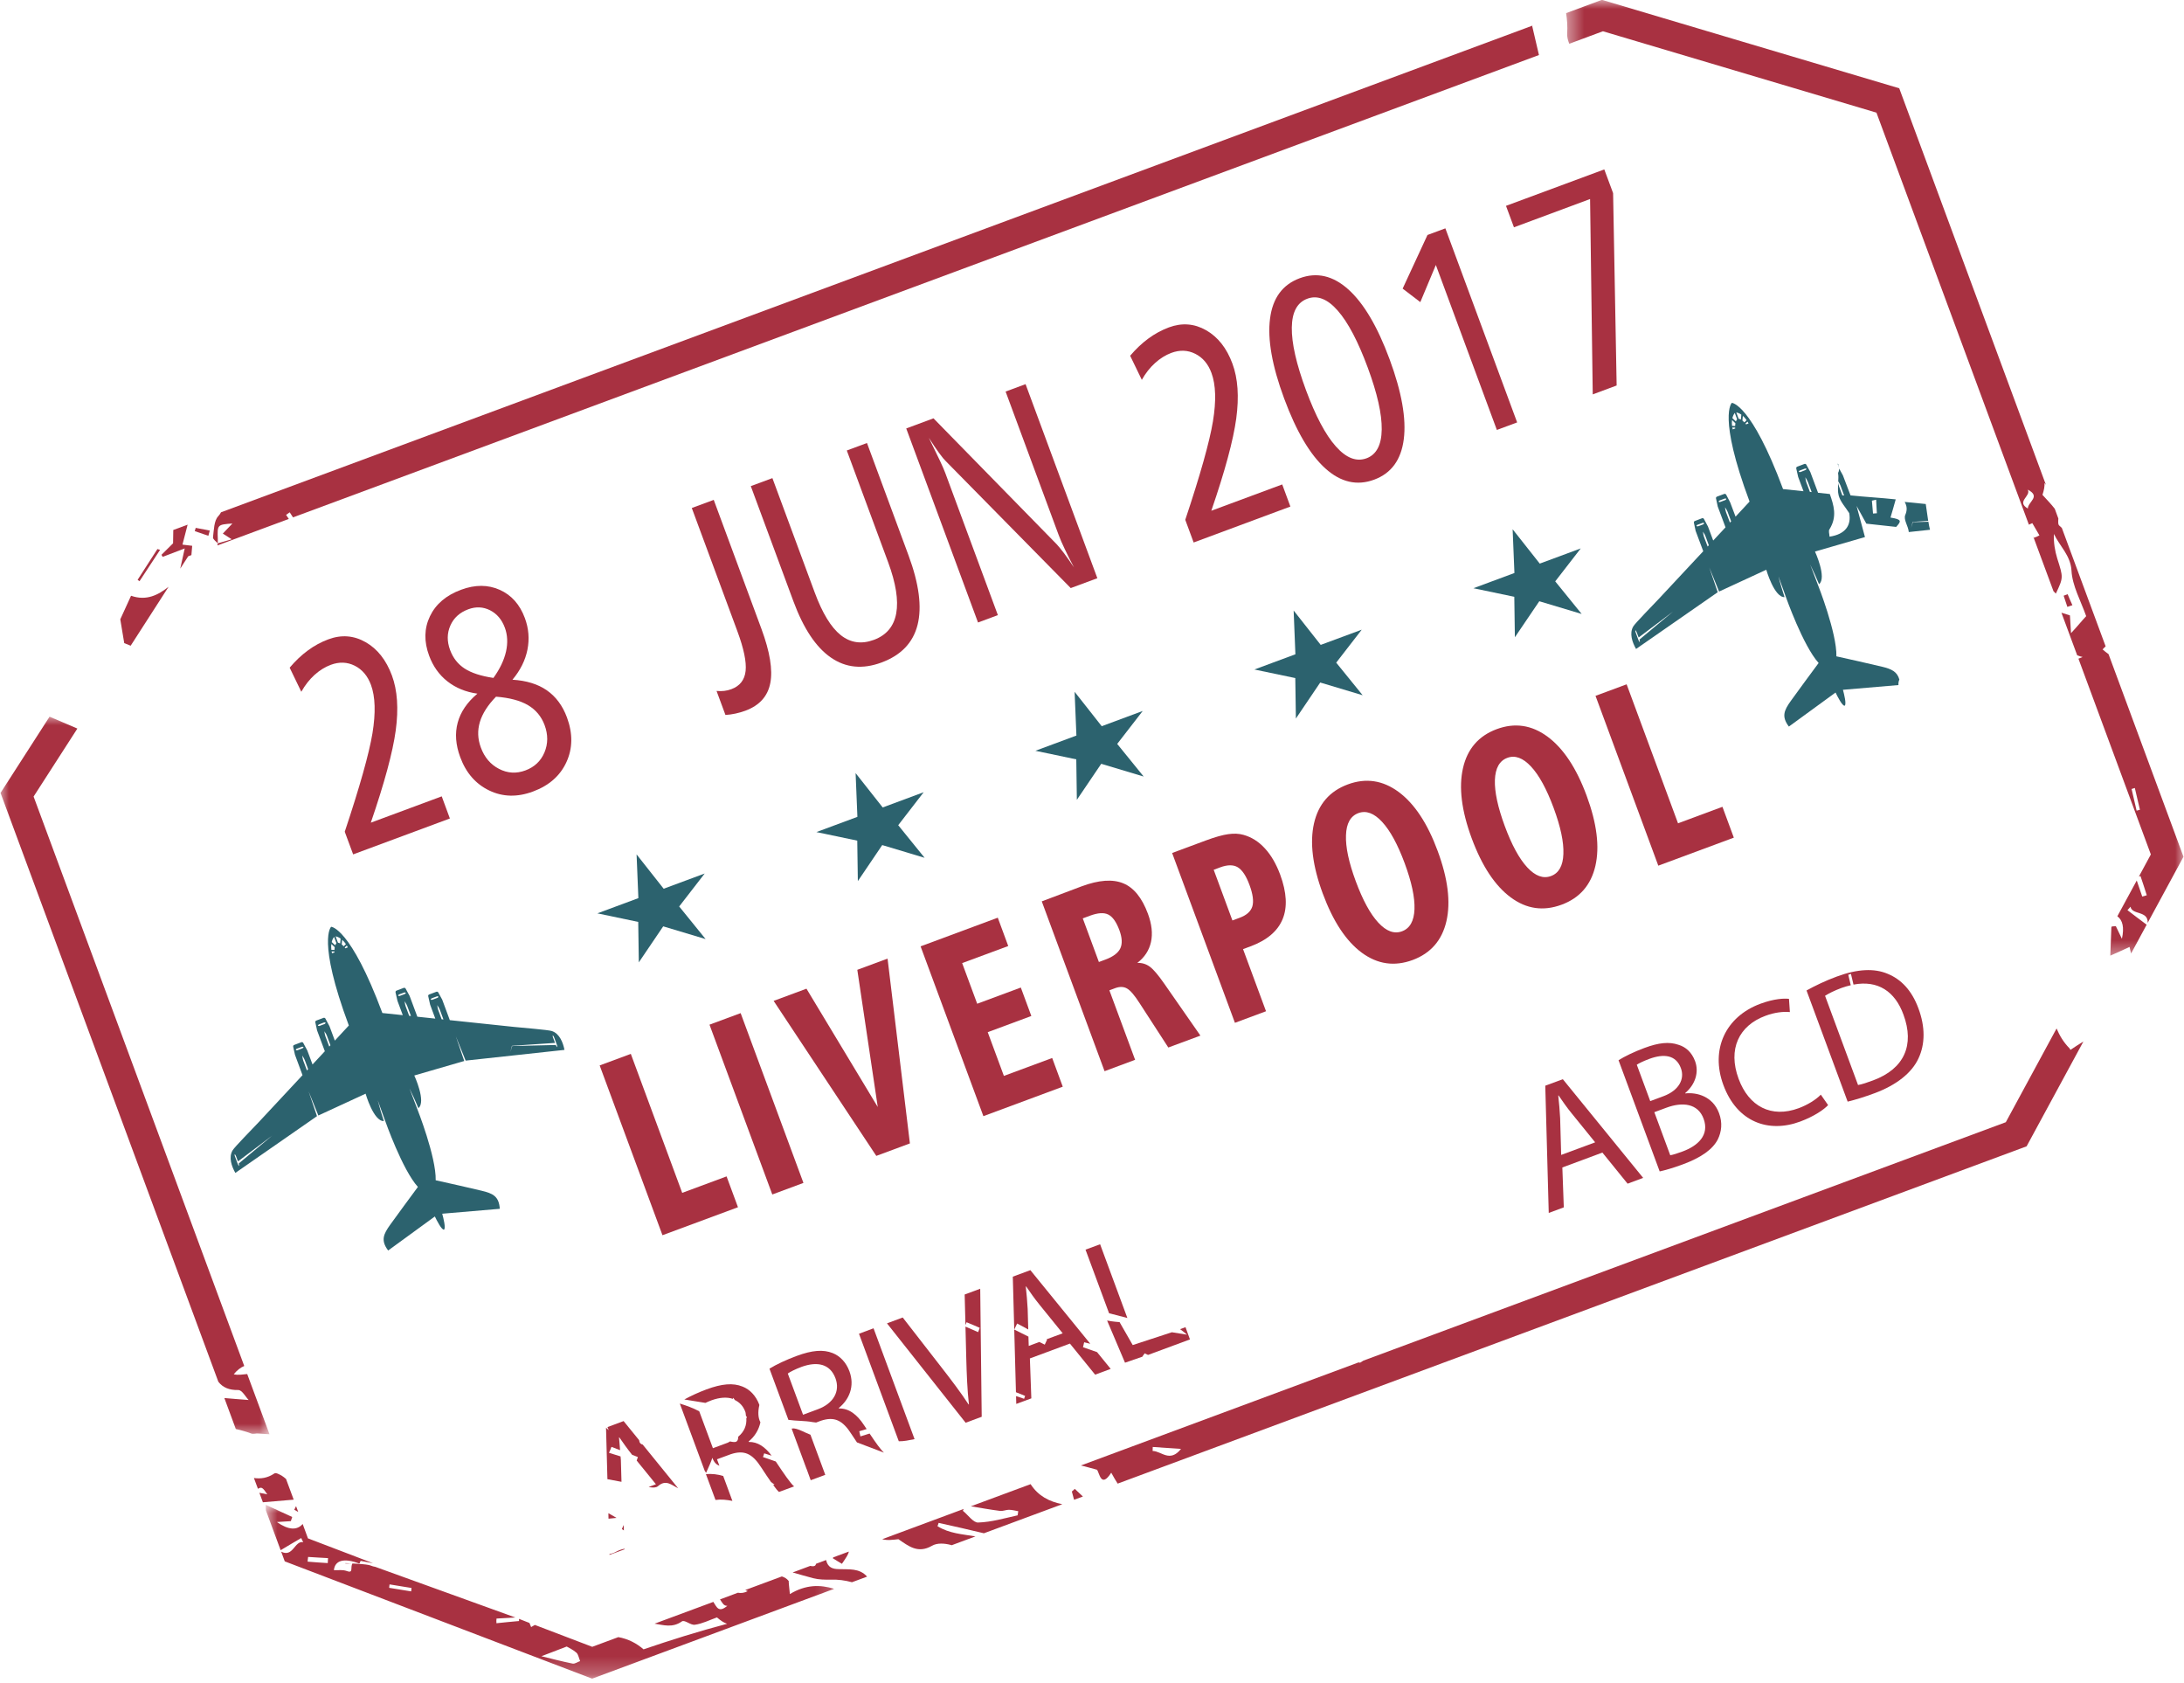 <?xml version="1.0" encoding="UTF-8"?> <svg xmlns="http://www.w3.org/2000/svg" width="122" height="94" viewBox="0 0 122 94" fill="none"><path d="M30.825 57.579C30.616 57.51 29.188 57.398 28.714 57.349C27.52 57.221 26.324 57.098 25.127 56.971L24.703 55.828L24.497 55.45C24.478 55.398 24.427 55.367 24.383 55.384L23.969 55.539C23.924 55.556 23.905 55.609 23.927 55.662L24.027 56.106L24.316 56.885C24.213 56.876 23.546 56.804 23.313 56.779L22.881 55.617L22.672 55.234C22.653 55.18 22.601 55.153 22.557 55.167L22.145 55.324C22.103 55.337 22.081 55.396 22.101 55.45L22.203 55.895L22.5 56.692C22.12 56.652 21.739 56.611 21.36 56.573C19.574 51.781 18.498 51.757 18.498 51.757C18.498 51.757 17.701 52.481 19.486 57.27C19.227 57.551 18.964 57.832 18.704 58.114L18.407 57.313L18.192 56.91C18.174 56.855 18.12 56.826 18.077 56.842L17.664 56.996C17.62 57.013 17.599 57.07 17.62 57.121L17.712 57.545L18.146 58.708C17.986 58.88 17.527 59.372 17.458 59.447L17.168 58.669L16.953 58.269C16.936 58.214 16.886 58.186 16.841 58.201L16.427 58.358C16.381 58.372 16.365 58.429 16.383 58.482L16.477 58.904L16.899 60.044C16.08 60.924 15.257 61.805 14.438 62.684C14.113 63.03 13.105 64.052 12.994 64.242C12.758 64.632 12.942 65.142 13.147 65.502L17.708 62.333L17.239 60.95L17.784 62.296L20.423 61.078C20.423 61.078 20.866 62.628 21.442 62.608C21.332 62.274 21.2 61.841 21.101 61.447L21.516 62.593C21.516 62.593 22.473 65.323 23.344 66.285C22.829 66.991 22.3 67.691 21.791 68.404C21.423 68.922 21.257 69.269 21.682 69.836L24.291 67.935C24.396 68.154 24.671 68.694 24.8 68.671C24.915 68.602 24.768 68.015 24.703 67.781L27.919 67.507C27.873 66.798 27.52 66.645 26.902 66.497C26.048 66.291 25.193 66.105 24.338 65.913C24.371 64.612 23.307 61.924 23.307 61.924L22.873 60.784C23.054 61.149 23.238 61.56 23.372 61.886C23.821 61.524 23.143 60.062 23.143 60.062L25.933 59.253L25.465 57.877L26.011 59.231L31.532 58.632C31.452 58.227 31.259 57.718 30.825 57.579ZM15.21 63.415L13.335 64.977C13.347 65.001 13.354 65.026 13.357 65.051V65.12L13.32 65.073C13.3 65.048 13.291 65.024 13.277 64.992C13.254 64.926 13.227 64.861 13.204 64.796C13.181 64.732 13.155 64.665 13.132 64.599C13.122 64.57 13.11 64.548 13.108 64.518L13.11 64.449L13.147 64.495C13.166 64.523 13.176 64.546 13.188 64.577C13.213 64.645 13.236 64.71 13.26 64.773C13.27 64.804 13.282 64.829 13.294 64.86L15.21 63.415ZM16.546 58.589C16.558 58.573 16.566 58.573 16.583 58.566C16.628 58.548 16.817 58.479 16.861 58.461C16.896 58.448 16.922 58.46 16.959 58.473C16.942 58.505 16.927 58.532 16.893 58.545C16.847 58.563 16.802 58.579 16.753 58.6C16.706 58.614 16.661 58.632 16.613 58.651C16.597 58.654 16.59 58.66 16.572 58.656L16.519 58.635L16.546 58.589ZM16.911 59.123C16.899 59.066 16.89 59.007 16.883 58.95C16.916 58.997 16.947 59.048 16.977 59.098C17.015 59.17 17.04 59.245 17.07 59.322C17.118 59.45 17.165 59.582 17.212 59.709C17.19 59.732 17.168 59.759 17.146 59.782C17.091 59.638 17.037 59.494 16.986 59.353C16.955 59.278 16.924 59.203 16.911 59.123ZM17.82 57.208C17.867 57.191 18.052 57.12 18.098 57.102C18.136 57.09 18.161 57.101 18.195 57.115C18.177 57.146 18.165 57.173 18.131 57.188C18.084 57.205 18.037 57.22 17.99 57.24C17.945 57.257 17.898 57.274 17.851 57.292C17.818 57.304 17.79 57.292 17.755 57.28C17.771 57.245 17.786 57.22 17.82 57.208ZM18.146 57.763C18.136 57.705 18.124 57.648 18.118 57.591C18.149 57.638 18.181 57.689 18.214 57.739C18.255 57.811 18.277 57.886 18.306 57.963C18.357 58.098 18.407 58.238 18.459 58.373C18.437 58.4 18.415 58.423 18.392 58.447C18.334 58.297 18.277 58.142 18.223 57.994C18.192 57.917 18.162 57.846 18.146 57.763ZM18.509 52.716L18.698 52.897C18.689 52.949 18.684 53.003 18.683 53.05L18.509 53.041C18.496 52.918 18.498 52.807 18.509 52.716ZM18.524 53.132L18.684 53.138C18.686 53.168 18.687 53.185 18.687 53.185L18.548 53.237C18.539 53.204 18.533 53.165 18.524 53.132ZM18.793 52.675C18.761 52.709 18.742 52.753 18.724 52.793L18.53 52.61C18.565 52.463 18.624 52.367 18.661 52.319L18.793 52.675ZM19.43 52.906L19.289 52.96C19.289 52.96 19.277 52.944 19.257 52.916L19.373 52.804C19.393 52.835 19.413 52.872 19.43 52.906ZM19.324 52.725L19.198 52.847C19.17 52.812 19.13 52.778 19.087 52.744L19.113 52.485C19.183 52.544 19.254 52.623 19.324 52.725ZM18.745 52.288C18.804 52.301 18.907 52.332 19.027 52.416L19.002 52.69C18.962 52.666 18.92 52.65 18.879 52.644L18.745 52.288ZM22.296 55.534C22.344 55.518 22.39 55.5 22.438 55.483C22.485 55.467 22.531 55.447 22.576 55.43C22.612 55.417 22.635 55.425 22.672 55.442C22.656 55.475 22.643 55.5 22.609 55.514C22.56 55.531 22.515 55.549 22.469 55.567C22.422 55.583 22.375 55.6 22.331 55.618C22.296 55.63 22.266 55.618 22.235 55.606C22.25 55.575 22.263 55.547 22.296 55.534ZM22.629 56.09C22.619 56.033 22.61 55.973 22.601 55.914C22.634 55.962 22.666 56.014 22.694 56.065C22.735 56.136 22.759 56.211 22.788 56.287C22.844 56.437 22.901 56.59 22.957 56.739C22.924 56.737 22.89 56.734 22.857 56.729C22.806 56.593 22.754 56.455 22.704 56.318C22.675 56.243 22.645 56.17 22.629 56.09ZM24.122 55.749C24.168 55.73 24.215 55.712 24.261 55.697C24.306 55.68 24.353 55.661 24.402 55.646C24.416 55.637 24.424 55.634 24.442 55.639L24.493 55.656L24.468 55.705C24.456 55.72 24.449 55.724 24.431 55.727C24.387 55.746 24.337 55.762 24.291 55.781C24.246 55.798 24.2 55.815 24.152 55.831C24.118 55.846 24.091 55.834 24.056 55.821C24.072 55.787 24.088 55.762 24.122 55.749ZM24.453 56.306C24.44 56.249 24.431 56.19 24.424 56.132C24.458 56.178 24.49 56.23 24.519 56.282C24.558 56.349 24.584 56.426 24.612 56.502C24.665 56.643 24.718 56.789 24.771 56.932C24.737 56.929 24.705 56.926 24.671 56.923C24.622 56.793 24.575 56.665 24.528 56.535C24.499 56.459 24.466 56.386 24.453 56.306ZM31.124 58.413C31.125 58.435 31.124 58.458 31.125 58.483C31.112 58.469 31.1 58.453 31.088 58.436C31.068 58.411 31.06 58.388 31.049 58.358L28.613 58.417L28.508 58.752L28.597 58.405L31.003 58.242C30.994 58.213 30.984 58.186 30.972 58.155C30.95 58.092 30.925 58.027 30.9 57.961C30.891 57.932 30.878 57.911 30.878 57.882C30.874 57.858 30.875 57.835 30.874 57.811C30.89 57.826 30.903 57.843 30.913 57.857C30.934 57.885 30.943 57.908 30.956 57.939C30.981 58.005 31.078 58.269 31.102 58.332C31.112 58.36 31.122 58.383 31.124 58.413Z" fill="#2C626E"></path><path d="M87.274 65.198L87.355 67.426L86.514 67.738L86.32 60.632L87.301 60.269L91.788 65.78L90.919 66.104L89.511 64.367L87.274 65.198ZM89.107 63.795L87.818 62.206C87.524 61.847 87.29 61.508 87.062 61.175L87.045 61.182C87.089 61.593 87.13 62.015 87.151 62.444L87.208 64.498L89.107 63.795Z" fill="#A83141"></path><path d="M90.413 59.209C90.741 59.003 91.279 58.738 91.853 58.526C92.665 58.224 93.242 58.17 93.752 58.344C94.17 58.466 94.505 58.767 94.689 59.263C94.914 59.872 94.71 60.556 94.134 61.046L94.142 61.063C94.795 60.991 95.68 61.23 96.027 62.165C96.229 62.708 96.167 63.199 95.961 63.626C95.671 64.192 95.03 64.645 94.002 65.026C93.44 65.235 92.996 65.357 92.711 65.419L90.413 59.209ZM92.184 61.493L92.922 61.218C93.783 60.899 94.123 60.262 93.896 59.653C93.623 58.914 92.953 58.831 92.13 59.135C91.756 59.275 91.552 59.384 91.432 59.46L92.184 61.493ZM93.302 64.517C93.471 64.486 93.709 64.41 93.999 64.302C94.84 63.99 95.504 63.392 95.164 62.475C94.845 61.612 93.973 61.531 93.086 61.861L92.412 62.111L93.302 64.517Z" fill="#A83141"></path><path d="M102.12 61.716C101.874 61.977 101.331 62.347 100.565 62.633C98.788 63.293 97.033 62.665 96.269 60.594C95.537 58.617 96.379 56.783 98.335 56.056C99.119 55.767 99.678 55.749 99.934 55.783L99.984 56.52C99.619 56.486 99.138 56.534 98.616 56.73C97.138 57.277 96.505 58.588 97.12 60.247C97.689 61.791 98.945 62.456 100.481 61.887C100.975 61.703 101.442 61.412 101.712 61.132L102.12 61.716Z" fill="#A83141"></path><path d="M20.714 45.943L24.675 44.473L25.131 45.709L19.727 47.714L19.258 46.449C20.1 43.926 20.614 42.096 20.806 40.952C20.992 39.809 20.966 38.908 20.722 38.247C20.535 37.744 20.233 37.387 19.816 37.178C19.399 36.969 18.954 36.951 18.477 37.128C18.157 37.247 17.857 37.434 17.573 37.688C17.29 37.944 17.043 38.257 16.831 38.633L16.181 37.287C16.502 36.907 16.842 36.585 17.201 36.323C17.556 36.06 17.939 35.852 18.345 35.703C19.073 35.433 19.766 35.486 20.425 35.863C21.085 36.239 21.573 36.862 21.894 37.725C22.2 38.554 22.271 39.575 22.106 40.792C21.941 42.005 21.476 43.723 20.714 45.943Z" fill="#A83141"></path><path d="M28.626 37.96C29.404 38.006 30.047 38.204 30.55 38.554C31.053 38.905 31.428 39.409 31.672 40.069C32.002 40.962 31.993 41.792 31.643 42.557C31.293 43.323 30.669 43.872 29.772 44.204C28.897 44.529 28.083 44.509 27.327 44.145C26.571 43.781 26.031 43.161 25.708 42.283C25.453 41.596 25.406 40.955 25.567 40.359C25.727 39.762 26.093 39.222 26.668 38.738C26.014 38.646 25.456 38.416 24.993 38.051C24.53 37.688 24.191 37.21 23.972 36.62C23.678 35.826 23.693 35.091 24.018 34.414C24.343 33.736 24.921 33.245 25.755 32.936C26.537 32.645 27.258 32.646 27.914 32.939C28.57 33.231 29.038 33.757 29.319 34.516C29.534 35.095 29.582 35.685 29.463 36.282C29.344 36.878 29.064 37.438 28.626 37.96ZM27.708 38.907C27.248 39.378 26.948 39.85 26.806 40.321C26.665 40.793 26.683 41.267 26.86 41.745C27.062 42.295 27.401 42.694 27.876 42.939C28.351 43.185 28.841 43.214 29.35 43.025C29.856 42.836 30.212 42.501 30.415 42.018C30.616 41.536 30.62 41.027 30.422 40.495C30.242 40.011 29.932 39.64 29.494 39.38C29.053 39.122 28.458 38.965 27.708 38.907ZM27.563 37.859C27.922 37.36 28.157 36.87 28.266 36.389C28.373 35.908 28.352 35.461 28.201 35.054C28.033 34.599 27.758 34.276 27.374 34.08C26.989 33.887 26.584 33.868 26.158 34.026C25.678 34.204 25.346 34.508 25.158 34.933C24.968 35.36 24.963 35.816 25.143 36.303C25.308 36.745 25.577 37.09 25.952 37.334C26.326 37.578 26.861 37.754 27.563 37.859Z" fill="#A83141"></path><path d="M38.644 28.37L39.87 27.916L42.533 35.116C43.007 36.395 43.173 37.407 43.03 38.144C42.888 38.884 42.424 39.397 41.641 39.689C41.459 39.755 41.277 39.809 41.09 39.849C40.901 39.89 40.712 39.917 40.524 39.928L40.027 38.587C40.18 38.6 40.323 38.599 40.456 38.584C40.589 38.569 40.721 38.537 40.856 38.487C41.332 38.31 41.596 37.972 41.651 37.468C41.704 36.966 41.551 36.223 41.187 35.242L38.644 28.37Z" fill="#A83141"></path><path d="M41.94 27.148L43.147 26.701L45.509 33.083C45.938 34.243 46.422 35.038 46.966 35.47C47.509 35.901 48.125 35.989 48.818 35.733C49.515 35.474 49.932 34.98 50.064 34.251C50.196 33.524 50.046 32.574 49.614 31.404L47.303 25.158L48.43 24.74L50.751 31.016C51.339 32.603 51.507 33.896 51.257 34.892C51.007 35.891 50.336 36.592 49.243 36.998C48.187 37.389 47.243 37.297 46.412 36.72C45.578 36.145 44.882 35.096 44.32 33.577L41.94 27.148Z" fill="#A83141"></path><path d="M50.623 23.927L52.145 23.362L59.033 30.4C59.129 30.503 59.263 30.666 59.432 30.888C59.6 31.112 59.787 31.38 59.995 31.69C59.795 31.313 59.622 30.972 59.478 30.663C59.329 30.356 59.216 30.088 59.131 29.86L56.174 21.867L57.289 21.453L61.299 32.291L59.812 32.842L52.831 25.752C52.744 25.67 52.622 25.521 52.463 25.303C52.304 25.089 52.112 24.803 51.884 24.447C52.159 25.005 52.367 25.436 52.512 25.742C52.653 26.046 52.751 26.268 52.801 26.407L55.742 34.352L54.633 34.764L50.623 23.927Z" fill="#A83141"></path><path d="M67.665 28.523L71.626 27.054L72.082 28.289L66.678 30.296L66.21 29.029C67.051 26.508 67.566 24.677 67.756 23.532C67.944 22.391 67.918 21.488 67.673 20.828C67.487 20.323 67.185 19.967 66.767 19.758C66.35 19.549 65.904 19.532 65.429 19.708C65.108 19.829 64.807 20.016 64.526 20.27C64.242 20.524 63.993 20.839 63.783 21.213L63.131 19.867C63.452 19.488 63.792 19.167 64.151 18.904C64.508 18.642 64.891 18.434 65.296 18.283C66.025 18.014 66.717 18.068 67.376 18.443C68.035 18.821 68.525 19.442 68.844 20.307C69.152 21.135 69.221 22.157 69.058 23.371C68.893 24.587 68.428 26.305 67.665 28.523Z" fill="#A83141"></path><path d="M72.602 15.538C73.557 15.184 74.463 15.393 75.322 16.165C76.179 16.936 76.949 18.236 77.625 20.067C78.3 21.891 78.564 23.381 78.416 24.53C78.269 25.68 77.718 26.433 76.765 26.786C75.806 27.142 74.897 26.936 74.039 26.163C73.18 25.392 72.412 24.089 71.733 22.253C71.059 20.433 70.796 18.946 70.945 17.798C71.09 16.647 71.643 15.894 72.602 15.538ZM73.026 16.683C72.461 16.892 72.173 17.43 72.161 18.295C72.149 19.161 72.412 20.323 72.952 21.784C73.489 23.233 74.045 24.283 74.623 24.931C75.2 25.581 75.772 25.802 76.337 25.593C76.888 25.387 77.172 24.852 77.184 23.986C77.196 23.121 76.937 21.971 76.406 20.536C75.863 19.067 75.304 18.005 74.731 17.351C74.158 16.695 73.589 16.472 73.026 16.683Z" fill="#A83141"></path><path d="M79.74 13.123L80.739 12.752L84.749 23.59L83.616 24.011L80.208 14.798L79.34 16.872L78.353 16.118L79.74 13.123Z" fill="#A83141"></path><path d="M84.126 11.496L89.617 9.461L90.109 10.786L90.307 21.528L88.972 22.025L88.823 11.115L84.571 12.694L84.126 11.496Z" fill="#A83141"></path><path d="M60.029 38.635L61.543 40.555L63.833 39.705L62.408 41.545L63.886 43.366L61.516 42.655L60.154 44.667L60.122 42.407L57.838 41.928L60.129 41.078L60.029 38.635Z" fill="#2C626E"></path><path d="M47.795 43.175L49.308 45.093L51.598 44.242L50.175 46.084L51.65 47.905L49.282 47.194L47.92 49.207L47.887 46.946L45.605 46.468L47.895 45.618L47.795 43.175Z" fill="#2C626E"></path><path d="M72.264 34.096L73.776 36.014L76.067 35.166L74.642 37.006L76.119 38.827L73.749 38.116L72.389 40.128L72.356 37.867L70.072 37.389L72.362 36.539L72.264 34.096Z" fill="#2C626E"></path><path d="M84.497 29.557L86.012 31.475L88.302 30.627L86.876 32.467L88.354 34.288L85.986 33.577L84.622 35.589L84.59 33.328L82.307 32.85L84.597 32L84.497 29.557Z" fill="#2C626E"></path><path d="M35.56 47.714L37.073 49.632L39.365 48.782L37.94 50.623L39.416 52.444L37.047 51.733L35.685 53.744L35.652 51.485L33.37 51.007L35.66 50.157L35.56 47.714Z" fill="#2C626E"></path><path d="M33.498 59.5L35.238 58.855L38.109 66.616L40.587 65.697L41.224 67.419L37.006 68.982L33.498 59.5Z" fill="#A83141"></path><path d="M39.633 57.224L41.373 56.579L44.881 66.061L43.141 66.707L39.633 57.224Z" fill="#A83141"></path><path d="M43.216 55.895L45.05 55.215L49.032 61.821L47.89 54.16L49.58 53.534L50.828 63.855L48.951 64.552L43.216 55.895Z" fill="#A83141"></path><path d="M51.425 52.85L55.737 51.249L56.321 52.832L53.747 53.785L54.587 56.055L57.024 55.15L57.611 56.739L55.175 57.643L56.078 60.085L58.776 59.085L59.367 60.687L54.933 62.333L51.425 52.85Z" fill="#A83141"></path><path d="M58.194 50.338L60.418 49.499C61.38 49.142 62.156 49.086 62.745 49.33C63.336 49.571 63.795 50.141 64.124 51.029C64.34 51.613 64.398 52.136 64.295 52.606C64.192 53.073 63.939 53.462 63.529 53.776C63.783 53.763 64.012 53.831 64.218 53.977C64.423 54.125 64.696 54.443 65.036 54.933L67.056 57.835L65.263 58.499L63.665 56.033C63.378 55.583 63.14 55.305 62.953 55.202C62.77 55.096 62.549 55.09 62.294 55.184L61.971 55.305L63.408 59.186L61.702 59.822L58.194 50.338ZM60.485 51.288L61.385 53.724L61.753 53.587C62.187 53.426 62.464 53.215 62.583 52.959C62.702 52.704 62.684 52.367 62.53 51.947C62.359 51.489 62.155 51.198 61.912 51.076C61.672 50.952 61.327 50.974 60.879 51.141L60.485 51.288Z" fill="#A83141"></path><path d="M65.476 47.636L67.367 46.934C67.879 46.744 68.294 46.628 68.612 46.584C68.928 46.538 69.212 46.553 69.457 46.622C69.91 46.747 70.309 46.999 70.656 47.377C71.003 47.753 71.287 48.242 71.511 48.842C71.877 49.835 71.924 50.667 71.646 51.335C71.368 52.004 70.771 52.51 69.855 52.85L69.437 53.004L70.721 56.474L68.984 57.12L65.476 47.636ZM67.798 48.574L68.844 51.404L69.25 51.253C69.638 51.11 69.872 50.897 69.958 50.616C70.04 50.333 69.989 49.935 69.797 49.42C69.612 48.915 69.393 48.589 69.149 48.437C68.903 48.286 68.573 48.286 68.16 48.439L67.798 48.574Z" fill="#A83141"></path><path d="M75.287 43.807C76.296 43.433 77.243 43.573 78.127 44.226C79.011 44.879 79.739 45.977 80.309 47.521C80.883 49.07 81.045 50.377 80.798 51.445C80.551 52.514 79.923 53.235 78.914 53.612C77.897 53.987 76.95 53.852 76.07 53.204C75.192 52.556 74.466 51.454 73.891 49.902C73.32 48.359 73.158 47.05 73.402 45.979C73.649 44.906 74.276 44.182 75.287 43.807ZM75.878 45.409C75.442 45.572 75.21 45.982 75.188 46.644C75.162 47.308 75.345 48.164 75.735 49.217C76.126 50.273 76.544 51.041 76.994 51.526C77.441 52.01 77.884 52.172 78.321 52.008C78.756 51.847 78.989 51.435 79.014 50.777C79.039 50.114 78.855 49.261 78.465 48.205C78.075 47.152 77.655 46.383 77.204 45.896C76.754 45.41 76.313 45.248 75.878 45.409Z" fill="#A83141"></path><path d="M83.607 40.72C84.616 40.346 85.564 40.486 86.448 41.14C87.332 41.794 88.06 42.891 88.63 44.434C89.203 45.984 89.366 47.29 89.119 48.359C88.872 49.427 88.243 50.15 87.234 50.523C86.217 50.901 85.269 50.766 84.393 50.117C83.513 49.468 82.785 48.368 82.21 46.815C81.641 45.272 81.479 43.965 81.725 42.892C81.97 41.82 82.598 41.095 83.607 40.72ZM84.2 42.323C83.762 42.485 83.532 42.895 83.506 43.559C83.484 44.219 83.668 45.076 84.057 46.131C84.447 47.186 84.865 47.955 85.314 48.44C85.762 48.923 86.203 49.086 86.642 48.923C87.079 48.761 87.309 48.348 87.332 47.692C87.359 47.028 87.177 46.174 86.787 45.118C86.396 44.063 85.977 43.295 85.525 42.808C85.074 42.324 84.632 42.161 84.2 42.323Z" fill="#A83141"></path><path d="M89.127 38.86L90.865 38.216L93.736 45.978L96.217 45.057L96.853 46.779L92.634 48.344L89.127 38.86Z" fill="#A83141"></path><path d="M10.88 29.662C11.133 29.75 11.385 29.835 11.639 29.922C11.667 29.822 11.695 29.729 11.719 29.629L10.932 29.479C10.911 29.541 10.899 29.603 10.88 29.662Z" fill="#A83141"></path><path d="M9.68 29.598C9.677 29.82 9.672 30.063 9.668 30.341C9.511 30.502 9.263 30.741 9.021 30.983C9.047 31.022 9.068 31.06 9.087 31.099C9.472 30.952 9.855 30.805 10.319 30.627L10.069 31.755L10.514 31.066L10.692 31C10.706 30.827 10.72 30.657 10.736 30.481C10.57 30.46 10.319 30.429 10.192 30.415C10.296 30.013 10.386 29.66 10.481 29.301L9.68 29.598Z" fill="#A83141"></path><path d="M16.538 84.112C16.506 84.175 16.472 84.251 16.439 84.315C16.518 84.36 16.583 84.394 16.659 84.435L16.538 84.112Z" fill="#A83141"></path><mask id="mask0_541_4180" style="mask-type:luminance" maskUnits="userSpaceOnUse" x="0" y="39" width="16" height="42"><path d="M0 39.964H15.172V80.254H0V39.964Z" fill="white"></path></mask><g mask="url(#mask0_541_4180)"><path d="M13.303 77.627C13.525 77.622 13.716 78.009 13.89 78.184C13.428 78.146 12.981 78.118 12.533 78.075L13.173 79.805C13.461 79.868 13.75 79.951 14.037 80.057C14.16 80.101 14.303 80.039 14.444 80.057C14.644 80.076 14.851 80.08 15.055 80.098L13.81 76.735C13.557 76.756 13.297 76.81 13.057 76.747C13.254 76.507 13.447 76.366 13.644 76.285L1.877 44.484L4.322 40.687C3.802 40.47 3.289 40.239 2.768 40.024L0.03 44.281L12.197 77.166C12.447 77.489 12.81 77.638 13.303 77.627Z" fill="#A83141"></path></g><path d="M7.793 32.458C8.165 31.892 8.531 31.335 8.943 30.707C8.884 30.69 8.841 30.678 8.793 30.663L7.687 32.381C7.725 32.409 7.751 32.428 7.793 32.458Z" fill="#A83141"></path><path d="M15.978 82.594C15.899 82.529 15.821 82.46 15.737 82.41C15.618 82.347 15.403 82.22 15.325 82.288C14.928 82.553 14.551 82.592 14.184 82.541L14.409 83.144C14.619 83.012 14.684 83.088 14.932 83.454C14.784 83.423 14.638 83.395 14.489 83.366L14.685 83.896C15.25 83.847 15.824 83.799 16.406 83.75L15.978 82.594Z" fill="#A83141"></path><path d="M7.321 33.27C7.113 33.724 6.904 34.18 6.719 34.586C6.794 35.045 6.866 35.485 6.94 35.916C7.057 35.964 7.181 36.013 7.299 36.061L9.418 32.768C8.843 33.225 8.18 33.574 7.321 33.27Z" fill="#A83141"></path><path d="M47.414 86.65L46.55 86.971C46.54 86.989 46.53 87.001 46.518 87.018C46.691 87.124 46.856 87.234 47.031 87.332C47.277 86.973 47.399 86.789 47.414 86.65Z" fill="#A83141"></path><mask id="mask1_541_4180" style="mask-type:luminance" maskUnits="userSpaceOnUse" x="14" y="84" width="33" height="10"><path d="M14.795 84.019H46.802V93.759H14.795V84.019Z" fill="white"></path></mask><g mask="url(#mask1_541_4180)"><path d="M44.123 89.022C44.082 88.608 44.054 88.385 44.059 88.294C43.948 88.151 43.816 88.082 43.675 88.038L41.63 88.797C41.679 88.817 41.723 88.836 41.77 88.857C41.573 88.963 41.392 88.979 41.218 88.948L40.221 89.32C40.334 89.484 40.424 89.7 40.631 89.675C40.13 90.103 40.028 89.722 39.847 89.459L36.564 90.676C37.065 90.751 37.562 90.924 38.093 90.548C38.256 90.444 38.584 90.779 38.824 90.734C39.23 90.679 39.605 90.485 40.049 90.326C40.28 90.525 40.453 90.629 40.617 90.682C39.019 91.104 37.469 91.59 35.948 92.109C35.57 91.778 35.096 91.525 34.54 91.427L33.083 91.968L29.878 90.746C29.807 90.784 29.734 90.825 29.669 90.865C29.637 90.793 29.61 90.704 29.575 90.635L28.992 90.407C28.994 90.445 28.995 90.485 28.994 90.528C28.564 90.562 28.155 90.61 27.732 90.651C27.727 90.556 27.721 90.472 27.736 90.39C28.082 90.366 28.432 90.35 28.791 90.331L20.964 87.502C20.551 87.433 20.956 87.364 19.293 87.296V87.317L19.689 87.312C19.552 87.517 19.764 87.882 19.376 87.736C19.124 87.649 18.93 87.699 18.651 87.688C18.712 87.132 19.217 86.998 20.052 87.312L20.096 87.296C20.108 87.237 20.145 87.168 20.145 87.168C20.379 87.208 20.613 87.252 20.838 87.299L17.202 85.911L16.908 85.109C16.588 85.475 16.115 85.45 15.465 84.999C15.78 84.981 16.01 84.961 16.247 84.95C16.272 84.868 16.3 84.797 16.324 84.718C15.891 84.519 15.46 84.319 14.844 84.038C14.847 84.154 14.851 84.244 14.853 84.347L15.677 86.573C16.094 86.32 16.46 86.106 16.827 85.893C16.855 85.967 16.896 86.047 16.94 86.124C16.455 86.024 16.374 86.998 15.707 86.653L15.907 87.196L33.077 93.746L46.596 88.73C45.825 88.492 45.019 88.482 44.123 89.022ZM18.309 87.292C17.934 87.267 17.565 87.246 17.183 87.211C17.192 87.126 17.196 87.04 17.212 86.948C17.587 86.97 17.968 86.998 18.324 87.014C18.321 87.102 18.311 87.205 18.309 87.292ZM22.969 88.873C22.567 88.81 22.144 88.739 21.739 88.673C21.742 88.607 21.754 88.538 21.762 88.482C22.162 88.545 22.582 88.614 22.988 88.682C22.981 88.739 22.975 88.807 22.969 88.873ZM31.984 92.905C31.4 92.786 30.803 92.633 30.243 92.493C30.682 92.335 31.107 92.157 31.657 91.952C31.765 92.018 32.006 92.124 32.205 92.3C32.309 92.4 32.337 92.606 32.406 92.766C32.264 92.809 32.122 92.93 31.984 92.905Z" fill="#A83141"></path></g><path d="M46.146 87.121L45.582 87.332C45.559 87.498 45.39 87.477 45.26 87.449L44.278 87.816C44.663 87.923 45.044 88.038 45.434 88.138C45.743 88.217 46.079 88.223 46.394 88.216C46.812 88.201 47.205 88.257 47.592 88.361L48.437 88.048C47.999 87.559 47.416 87.654 46.862 87.63C46.527 87.626 46.243 87.552 46.146 87.121Z" fill="#A83141"></path><path d="M59.875 83.296C59.917 83.448 59.959 83.604 59.998 83.757L60.492 83.575C60.341 83.434 60.19 83.291 60.039 83.148C59.981 83.201 59.926 83.247 59.875 83.296Z" fill="#A83141"></path><path d="M55.852 84.377C56.028 84.4 56.195 84.315 56.356 84.315C56.542 84.318 56.709 84.365 56.879 84.394C56.87 84.471 56.861 84.55 56.848 84.624C56.123 84.784 55.393 85.003 54.641 85.027C54.372 85.041 54.08 84.608 53.787 84.372C53.8 84.337 53.816 84.305 53.832 84.269L49.282 85.958C49.556 86.039 49.89 85.99 50.186 85.959C50.749 86.337 51.267 86.78 52.057 86.328C52.351 86.153 52.773 86.189 53.11 86.278C53.126 86.281 53.144 86.292 53.16 86.295L54.49 85.802C53.763 85.677 53.028 85.642 52.369 85.233C52.386 85.175 52.411 85.105 52.434 85.047C53.282 85.23 54.118 85.428 54.962 85.627L59.341 84.003C58.62 83.862 57.996 83.546 57.57 82.884L54.234 84.121C54.771 84.21 55.315 84.308 55.852 84.377Z" fill="#A83141"></path><path d="M85.59 1.458L85.615 1.427L12.345 28.61C12.308 28.679 12.267 28.75 12.191 28.829C11.952 29.075 11.949 29.604 11.899 30.007C11.886 30.116 12.069 30.234 12.163 30.344C12.161 30.381 12.149 30.422 12.145 30.46L16.133 28.981C16.082 28.906 16.031 28.831 15.981 28.754C16.046 28.707 16.113 28.659 16.184 28.611C16.244 28.706 16.306 28.8 16.368 28.894L85.967 3.073L85.59 1.458ZM12.945 30.118C12.698 30.191 12.429 30.266 12.163 30.344C12.164 30.26 12.171 30.171 12.167 30.09C12.136 29.307 12.145 29.294 12.982 29.236C12.829 29.401 12.673 29.563 12.447 29.798C12.601 29.901 12.773 30.007 12.945 30.118Z" fill="#A83141"></path><path d="M115.499 33.183C115.418 33.215 115.355 33.243 115.277 33.268C115.344 33.478 115.415 33.684 115.484 33.892C115.575 33.862 115.677 33.827 115.766 33.798C115.674 33.592 115.581 33.387 115.499 33.183Z" fill="#A83141"></path><mask id="mask2_541_4180" style="mask-type:luminance" maskUnits="userSpaceOnUse" x="87" y="0" width="35" height="54"><path d="M87.468 0H122V53.519H87.468V0Z" fill="white"></path></mask><g mask="url(#mask2_541_4180)"><path d="M117.452 36.267C117.505 36.206 117.564 36.154 117.623 36.097L115.178 29.489C115.131 29.448 115.103 29.401 115.044 29.363C114.953 29.3 114.972 29.129 114.981 28.957L114.781 28.413C114.584 28.154 114.346 27.916 114.094 27.636C114.188 27.349 114.218 27.146 114.207 26.976C114.232 27.011 114.26 27.044 114.287 27.077L106.093 4.93L89.484 -0.009L87.485 0.733C87.539 1.102 87.569 1.475 87.545 1.861C87.532 2.049 87.579 2.249 87.661 2.443L89.541 1.746L104.82 6.291L113.335 29.301C113.397 29.275 113.459 29.247 113.526 29.215C113.657 29.448 113.794 29.671 113.924 29.898C113.826 29.951 113.725 30 113.615 30.032C113.601 30.004 113.588 29.976 113.573 29.948L114.709 33.015C114.755 33.059 114.797 33.106 114.841 33.151C115.271 32.243 115.256 32.246 114.919 31.187C114.788 30.756 114.71 30.296 114.735 29.819C115.056 30.502 115.665 31.016 115.715 31.866C115.759 32.712 116.23 33.543 116.536 34.41C116.321 34.636 116.078 34.942 115.689 35.36C115.659 34.902 115.643 34.627 115.628 34.367C115.461 34.316 115.306 34.266 115.153 34.217L116.033 36.594C116.128 36.629 116.22 36.669 116.339 36.688C116.246 36.725 116.174 36.754 116.103 36.784L120.148 47.717L119.479 48.954C119.51 48.943 119.541 48.933 119.569 48.923C119.688 49.28 119.809 49.629 119.92 49.995C119.839 50.022 119.76 50.048 119.667 50.069C119.563 49.767 119.463 49.464 119.36 49.173L118.277 51.17C118.571 51.385 118.673 51.786 118.532 52.428C118.395 52.144 118.291 51.938 118.192 51.722C118.114 51.731 118.043 51.732 117.97 51.739L117.943 51.786C117.926 52.247 117.907 52.713 117.883 53.369C118.321 53.175 118.629 53.038 118.958 52.882C118.983 52.99 119.013 53.118 119.044 53.25L119.914 51.641C119.519 51.348 119.179 51.088 118.841 50.828C118.898 50.773 118.955 50.705 119.01 50.636C119.101 51.114 119.998 50.839 119.972 51.536L121.971 47.846L117.785 36.531C117.667 36.448 117.562 36.361 117.452 36.267ZM113.276 28.401C112.604 28.001 113.473 27.713 113.272 27.345C114.028 27.735 113.279 28.022 113.276 28.401ZM119.538 45.221C119.475 45.243 119.408 45.259 119.353 45.272C119.258 44.878 119.163 44.463 119.072 44.062C119.126 44.047 119.191 44.025 119.253 44.006C119.35 44.401 119.444 44.82 119.538 45.221Z" fill="#A83141"></path></g><path d="M115.656 58.632C115.635 58.608 115.63 58.572 115.607 58.547C115.269 58.208 115.049 57.83 114.882 57.436L112.046 62.671L76.163 75.984C76.101 76.023 76.04 76.06 75.976 76.101C75.948 76.099 75.919 76.088 75.891 76.085L60.379 81.841C60.644 81.897 60.917 81.986 61.276 82.078C61.418 82.231 61.493 83.151 62.075 82.244C62.205 82.485 62.322 82.681 62.434 82.854L113.208 64.017L116.381 58.163C116.138 58.319 115.891 58.466 115.656 58.632ZM64.386 81.03C64.392 80.952 64.395 80.883 64.393 80.807C64.889 80.845 65.383 80.874 65.973 80.916C65.345 81.7 64.879 81.036 64.386 81.03Z" fill="#A83141"></path><path d="M106.049 38.258C106.04 38.159 106.053 38.056 106.1 37.949C105.976 37.506 105.657 37.36 105.147 37.237C104.291 37.031 103.435 36.845 102.583 36.654C102.614 35.352 101.552 32.664 101.552 32.664L101.117 31.525C101.298 31.89 101.481 32.3 101.614 32.626C102.062 32.265 101.387 30.802 101.387 30.802L104.178 29.993L103.71 28.254L104.256 29.244L105.922 29.426C106.207 29.109 106.26 29.007 105.604 28.904C105.704 28.542 105.797 28.275 105.896 27.888C105.054 27.798 104.214 27.754 103.372 27.666L102.946 26.546L102.739 26.171C102.724 26.124 102.68 25.889 102.639 25.893C102.645 25.977 102.668 25.912 102.668 25.912H102.685L102.739 26.171L102.713 26.327C102.701 26.343 102.677 26.41 102.677 26.41L102.683 26.486C102.702 26.607 102.691 26.751 102.685 26.879C102.711 26.92 102.738 26.97 102.763 27.014C102.804 27.083 102.829 27.164 102.855 27.239C102.908 27.38 102.961 27.527 103.014 27.672C102.982 27.667 102.949 27.666 102.914 27.663C102.867 27.533 102.819 27.405 102.771 27.274C102.743 27.199 102.713 27.126 102.696 27.047C102.691 27.018 102.688 26.991 102.685 26.963C102.67 27.208 102.652 27.454 102.71 27.673C102.81 28.036 103.092 28.325 103.299 28.656C103.423 29.341 103.086 29.838 102.199 29.971C102.198 29.822 102.124 29.645 102.201 29.551C102.638 28.844 102.433 28.217 102.215 27.589C101.996 27.567 101.777 27.544 101.558 27.519L101.124 26.357L100.917 25.976C100.898 25.92 100.846 25.893 100.802 25.908L100.389 26.064C100.346 26.079 100.327 26.136 100.346 26.19L100.447 26.635L100.745 27.433C100.365 27.394 99.983 27.352 99.603 27.313C97.817 22.521 96.741 22.498 96.741 22.498C96.741 22.498 95.945 23.222 97.732 28.01C97.472 28.291 97.209 28.573 96.95 28.853L96.648 28.054L96.438 27.649C96.419 27.597 96.364 27.566 96.323 27.582L95.908 27.736C95.861 27.754 95.842 27.81 95.864 27.863L95.954 28.286L96.389 29.45C96.232 29.62 95.772 30.112 95.701 30.187L95.411 29.41L95.198 29.009C95.182 28.956 95.129 28.926 95.086 28.939L94.67 29.098C94.626 29.112 94.608 29.169 94.629 29.222L94.718 29.644L95.145 30.784C94.323 31.663 93.502 32.545 92.681 33.424C92.359 33.771 91.35 34.792 91.237 34.982C91.003 35.372 91.185 35.882 91.391 36.242L95.953 33.073L95.482 31.69L96.03 33.036L98.666 31.818C98.666 31.818 99.11 33.368 99.686 33.348C99.575 33.015 99.444 32.581 99.347 32.187L99.759 33.333C99.759 33.333 100.718 36.061 101.59 37.025C101.073 37.731 100.545 38.431 100.036 39.144C99.666 39.664 99.5 40.011 99.928 40.576L102.536 38.675C102.641 38.896 102.914 39.434 103.044 39.411C103.158 39.343 103.013 38.755 102.948 38.522L106.049 38.258ZM104.803 27.907C104.812 28.169 104.832 28.413 104.844 28.663C104.767 28.666 104.707 28.672 104.628 28.679C104.61 28.445 104.586 28.201 104.566 27.96C104.639 27.947 104.719 27.926 104.803 27.907ZM96.789 23.978C96.782 23.944 96.778 23.905 96.769 23.872L96.926 23.88C96.932 23.909 96.932 23.927 96.932 23.927L96.789 23.978ZM96.925 23.791L96.753 23.783C96.741 23.658 96.741 23.547 96.753 23.456L96.941 23.639C96.933 23.69 96.928 23.743 96.925 23.791ZM96.969 23.534L96.772 23.35C96.808 23.203 96.866 23.109 96.906 23.06L97.037 23.415C97.006 23.449 96.985 23.493 96.969 23.534ZM97.247 23.43C97.206 23.406 97.166 23.391 97.122 23.386L96.989 23.028C97.047 23.043 97.153 23.072 97.272 23.156L97.247 23.43ZM97.332 23.484L97.357 23.225C97.426 23.284 97.498 23.363 97.567 23.466L97.442 23.587C97.412 23.553 97.375 23.519 97.332 23.484ZM97.535 23.7C97.535 23.7 97.519 23.684 97.503 23.656L97.618 23.546C97.637 23.577 97.656 23.612 97.675 23.647L97.535 23.7ZM93.456 34.154L91.58 35.719C91.591 35.741 91.6 35.766 91.603 35.791L91.6 35.861L91.563 35.814C91.543 35.788 91.534 35.764 91.521 35.732C91.497 35.666 91.402 35.405 91.377 35.339C91.365 35.31 91.355 35.288 91.353 35.258V35.189L91.39 35.236C91.409 35.263 91.419 35.288 91.431 35.317C91.456 35.385 91.48 35.451 91.503 35.513C91.515 35.545 91.527 35.569 91.538 35.6L93.456 34.154ZM94.858 29.391L94.818 29.395L94.761 29.376L94.79 29.329C94.801 29.313 94.826 29.306 94.826 29.306C94.871 29.288 95.061 29.219 95.105 29.203C95.141 29.189 95.167 29.2 95.202 29.213C95.185 29.247 95.17 29.272 95.136 29.287C95.091 29.303 95.045 29.319 94.999 29.34C94.951 29.354 94.905 29.372 94.858 29.391ZM95.391 30.522C95.338 30.378 95.282 30.235 95.227 30.093C95.199 30.018 95.168 29.943 95.154 29.865C95.142 29.806 95.135 29.745 95.126 29.69C95.16 29.737 95.192 29.787 95.222 29.838C95.26 29.91 95.285 29.985 95.314 30.062C95.361 30.191 95.41 30.324 95.455 30.449C95.433 30.474 95.413 30.499 95.391 30.522ZM96.094 28.033C96.061 28.045 96.035 28.033 95.998 28.02C96.013 27.986 96.03 27.961 96.063 27.948C96.111 27.93 96.297 27.86 96.344 27.844C96.379 27.83 96.404 27.842 96.438 27.857C96.422 27.886 96.41 27.913 96.373 27.929C96.329 27.947 96.282 27.961 96.233 27.98C96.189 27.997 96.142 28.014 96.094 28.033ZM96.636 29.185C96.581 29.037 96.523 28.882 96.467 28.734C96.436 28.659 96.407 28.585 96.389 28.503C96.379 28.447 96.367 28.389 96.363 28.329C96.395 28.378 96.425 28.431 96.457 28.481C96.498 28.551 96.522 28.626 96.55 28.703C96.6 28.84 96.651 28.979 96.703 29.114C96.681 29.14 96.659 29.165 96.636 29.185ZM100.711 26.307C100.665 26.323 100.621 26.34 100.575 26.36C100.542 26.37 100.508 26.36 100.478 26.346C100.492 26.315 100.506 26.288 100.542 26.276C100.589 26.26 100.636 26.24 100.681 26.223C100.728 26.207 100.774 26.189 100.821 26.171C100.858 26.158 100.881 26.165 100.917 26.182C100.899 26.217 100.886 26.24 100.85 26.252C100.805 26.271 100.761 26.289 100.711 26.307ZM100.949 27.058C100.918 26.983 100.89 26.91 100.874 26.83C100.862 26.773 100.855 26.711 100.846 26.654C100.878 26.702 100.911 26.752 100.937 26.807C100.981 26.877 101.002 26.952 101.034 27.029C101.089 27.177 101.145 27.33 101.201 27.48C101.168 27.477 101.134 27.476 101.102 27.469C101.051 27.335 100.999 27.195 100.949 27.058Z" fill="#2C626E"></path><path d="M107.722 29.137L106.856 29.159L106.75 29.494L106.841 29.147L107.71 29.085C107.669 28.829 107.582 28.201 107.574 28.147C107.324 28.125 106.584 28.05 106.397 28.03C106.513 28.242 106.56 28.459 106.428 28.763C106.322 29.025 106.601 29.384 106.626 29.713L107.812 29.585C107.772 29.44 107.746 29.288 107.722 29.137Z" fill="#2C626E"></path><path d="M45.391 79.418C45.456 79.431 45.524 79.431 45.59 79.442L45.855 79.343C46.605 79.096 47.064 79.301 47.571 80.101C47.678 80.266 47.777 80.413 47.87 80.552C48.365 80.741 48.876 80.933 49.376 81.123C49.201 80.963 48.933 80.591 48.577 80.058C48.407 80.11 48.237 80.16 48.064 80.217C48.04 80.118 48.021 80.03 47.999 79.93C48.137 79.89 48.273 79.848 48.411 79.807C48.361 79.733 48.317 79.667 48.265 79.589C47.873 78.987 47.415 78.646 46.868 78.658L46.856 78.631C47.439 78.159 47.759 77.413 47.449 76.578C47.27 76.093 46.933 75.728 46.511 75.563C45.985 75.354 45.365 75.403 44.495 75.726C43.935 75.934 43.363 76.198 42.983 76.435L44.041 79.293C44.482 79.359 44.95 79.336 45.391 79.418ZM44.784 76.331C45.647 76.022 46.369 76.159 46.671 76.974C46.939 77.696 46.562 78.377 45.691 78.699L44.859 79.008L44.007 76.706C44.125 76.621 44.391 76.477 44.784 76.331Z" fill="#A83141"></path><path d="M44.222 79.782L45.04 81.995C45.051 82.019 45.053 82.031 45.066 82.056L45.287 82.665L46.1 82.363L45.272 80.123C44.96 80.008 44.659 79.812 44.35 79.771C44.307 79.765 44.265 79.782 44.222 79.782Z" fill="#A83141"></path><path d="M51.088 80.37L48.797 74.18L47.984 74.484L50.207 80.489C50.499 80.496 50.795 80.427 51.088 80.37Z" fill="#A83141"></path><path d="M34.839 85.165C34.805 85.241 34.773 85.314 34.737 85.393C34.78 85.421 34.81 85.441 34.851 85.468L34.839 85.165Z" fill="#A83141"></path><path d="M34.046 86.787L34.048 86.834L34.888 86.523V86.489C34.739 86.517 34.588 86.567 34.429 86.651C34.298 86.723 34.171 86.767 34.046 86.787Z" fill="#A83141"></path><path d="M34.002 79.871C33.946 79.818 33.908 79.78 33.853 79.73L33.931 82.606C34.193 82.659 34.457 82.704 34.717 82.754L34.683 81.539C34.679 81.469 34.668 81.404 34.665 81.335C34.449 81.266 34.234 81.198 34.018 81.133C34.065 81.029 34.114 80.923 34.158 80.802C34.317 80.865 34.477 80.924 34.638 80.986C34.617 80.749 34.604 80.508 34.579 80.277L34.596 80.271C34.812 80.583 35.039 80.907 35.31 81.245C35.417 81.286 35.524 81.33 35.633 81.37C35.608 81.444 35.588 81.504 35.566 81.567L36.641 82.889L36.233 83.041C36.269 83.047 36.306 83.054 36.342 83.061C36.472 83.079 36.651 83.088 36.758 82.994C37.197 82.607 37.51 82.929 37.882 83.113L35.902 80.674C35.794 80.654 35.72 80.585 35.701 80.427L34.835 79.362L33.936 79.696C33.956 79.758 33.981 79.801 34.002 79.871Z" fill="#A83141"></path><path d="M33.992 84.813C34.142 84.797 34.282 84.782 34.441 84.768C34.285 84.68 34.135 84.593 33.985 84.506L33.992 84.813Z" fill="#A83141"></path><path d="M39.433 82.323L39.968 83.766C40.287 83.721 40.6 83.759 40.912 83.819L40.399 82.428C40.09 82.334 39.769 82.294 39.433 82.323Z" fill="#A83141"></path><path d="M38.226 78.155C38.609 78.218 39.01 78.283 39.404 78.346C39.51 78.299 39.611 78.25 39.749 78.2C40.2 78.038 40.606 78.008 40.94 78.122C40.947 78.097 40.952 78.084 40.961 78.061C40.993 78.105 41.018 78.143 41.049 78.186C41.299 78.308 41.509 78.503 41.634 78.842C41.662 78.918 41.655 78.99 41.668 79.065C41.689 79.093 41.708 79.123 41.728 79.15C41.715 79.165 41.703 79.183 41.69 79.198C41.721 79.593 41.575 79.955 41.24 80.232C41.228 80.542 41.114 80.574 40.781 80.498C40.736 80.52 40.705 80.549 40.656 80.568L39.824 80.876L39.06 78.815C38.719 78.631 38.351 78.5 37.975 78.383L39.368 82.144C39.394 82.18 39.418 82.214 39.444 82.251C39.631 81.835 39.721 81.632 39.793 81.414C39.893 81.686 40.031 81.798 40.186 81.855L40.052 81.495L40.818 81.213C41.57 80.964 42.027 81.168 42.536 81.97C42.74 82.285 42.917 82.547 43.07 82.764C43.138 82.814 43.195 82.857 43.266 82.912C43.238 82.916 43.216 82.923 43.189 82.929C43.326 83.119 43.442 83.26 43.516 83.32L44.357 83.009C44.153 82.829 43.808 82.331 43.336 81.619C43.09 81.527 42.857 81.455 42.621 81.371C42.649 81.298 42.667 81.241 42.689 81.164C42.824 81.208 42.965 81.251 43.104 81.294C42.739 80.802 42.324 80.517 41.831 80.527L41.821 80.499C42.16 80.224 42.388 79.852 42.477 79.43C42.351 79.19 42.326 78.868 42.418 78.465L42.414 78.446C42.233 77.959 41.896 77.596 41.475 77.433C40.95 77.222 40.33 77.271 39.459 77.594C39.013 77.76 38.585 77.959 38.226 78.155Z" fill="#A83141"></path><path d="M57.263 77.955C57.243 78.015 57.224 78.059 57.207 78.117C57.057 78.064 56.908 78.017 56.758 77.967L56.77 78.403L57.611 78.093L57.53 75.863L59.767 75.034L61.175 76.769L62.044 76.447L61.282 75.51C61.021 75.418 60.762 75.328 60.497 75.237C60.513 75.148 60.543 75.05 60.562 74.96C60.676 74.99 60.79 75.017 60.904 75.044L57.557 70.933L56.576 71.296L56.752 77.75C56.923 77.818 57.095 77.887 57.263 77.955ZM56.818 73.913C57.029 74.02 57.233 74.136 57.439 74.247L57.407 73.108C57.386 72.679 57.345 72.257 57.301 71.848L57.32 71.84C57.548 72.171 57.78 72.511 58.075 72.871L59.363 74.46L58.458 74.795L58.491 74.814C58.45 74.901 58.405 74.991 58.361 75.093C58.264 75.044 58.16 74.993 58.06 74.944L57.466 75.165L57.449 74.644C57.186 74.511 56.926 74.382 56.658 74.251C56.709 74.139 56.767 74.026 56.818 73.913Z" fill="#A83141"></path><path d="M62.54 73.835C62.54 73.835 62.156 73.81 61.844 73.747L62.844 76.101L63.814 75.766C63.843 75.701 63.909 75.642 63.942 75.578C63.996 75.609 64.073 75.638 64.13 75.668L66.472 74.801L66.223 74.117L65.92 74.229C66.051 74.325 66.182 74.423 66.308 74.536C66.027 74.491 65.745 74.445 65.461 74.401L63.274 75.116L62.54 73.835Z" fill="#A83141"></path><path d="M62.975 73.604L61.453 69.487L60.638 69.788L61.953 73.339C62.293 73.427 62.633 73.516 62.975 73.604Z" fill="#A83141"></path><path d="M54.839 79.121L54.756 71.971L53.887 72.293L53.931 74.005C53.95 73.95 53.969 73.898 53.993 73.841C54.236 73.948 54.483 74.039 54.728 74.153C54.702 74.228 54.666 74.314 54.64 74.395C54.405 74.297 54.166 74.188 53.932 74.086L53.975 75.807C54 76.738 54.032 77.631 54.125 78.427L54.106 78.433C53.663 77.756 53.147 77.075 52.56 76.323L50.427 73.577L49.548 73.904L53.941 79.454L54.839 79.121Z" fill="#A83141"></path><path d="M105.439 54.38C104.698 54.069 103.766 54.106 102.595 54.54C101.951 54.778 101.383 55.055 100.914 55.314L103.211 61.522C103.641 61.418 104.138 61.265 104.717 61.051C105.941 60.596 106.797 59.914 107.168 59.107C107.544 58.307 107.549 57.346 107.166 56.317C106.79 55.296 106.191 54.686 105.439 54.38ZM104.633 60.335C104.316 60.453 104.014 60.556 103.792 60.594L101.949 55.611C102.146 55.486 102.451 55.327 102.871 55.171C103.049 55.106 103.218 55.062 103.385 55.022C103.339 54.83 103.292 54.63 103.246 54.438C103.289 54.424 103.345 54.403 103.395 54.386C103.443 54.584 103.491 54.787 103.538 54.986C104.901 54.724 105.859 55.37 106.328 56.661C106.959 58.364 106.372 59.691 104.633 60.335Z" fill="#A83141"></path></svg> 